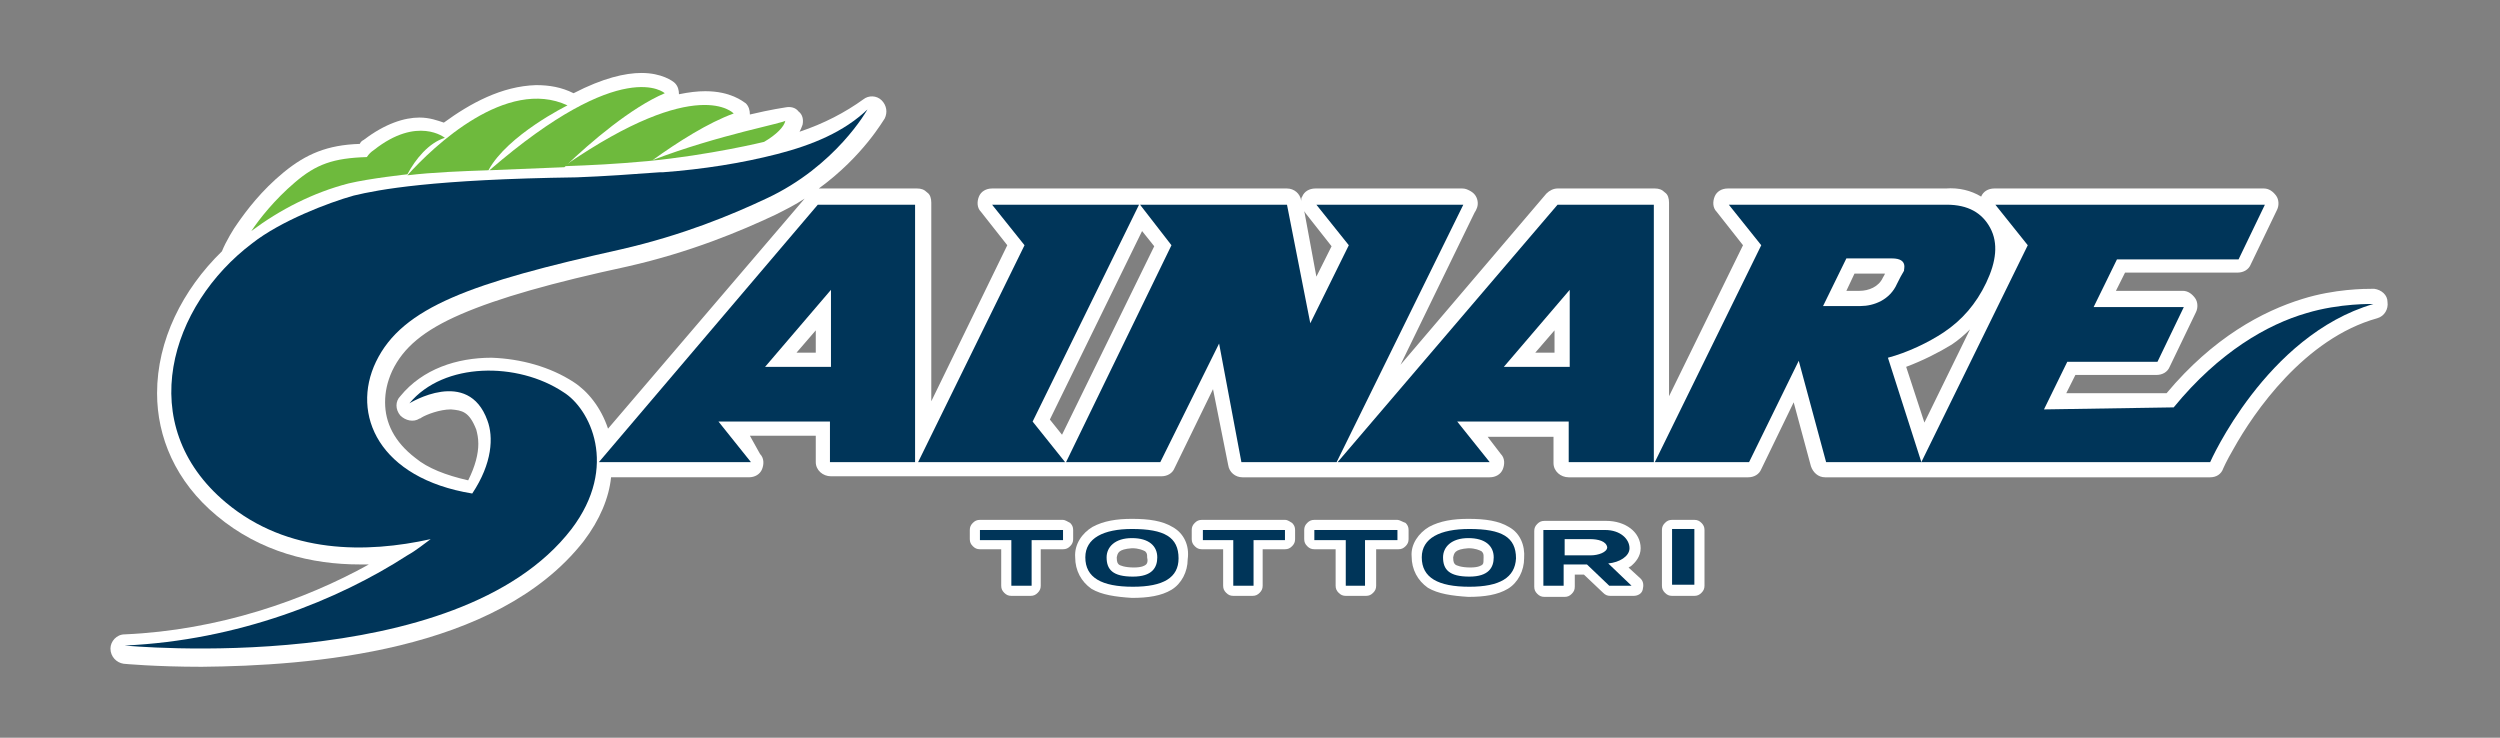 <?xml version="1.0" encoding="utf-8"?>
<!-- Generator: Adobe Illustrator 23.0.1, SVG Export Plug-In . SVG Version: 6.00 Build 0)  -->
<svg version="1.1" id="レイヤー_1" xmlns="http://www.w3.org/2000/svg" xmlns:xlink="http://www.w3.org/1999/xlink" x="0px"
	 y="0px" viewBox="0 0 246.7 72.8" style="enable-background:new 0 0 246.7 72.8;" xml:space="preserve">
<rect x="0" y="0" width="246.7" height="72.8" fill="#808080" stroke="none"/>
<style type="text/css">
	.st0{fill:#FFFFFF;}
	.st1{fill:#6EBA3D;}
	.st2{fill:#003559;}
</style>
<path class="st0" d="M104.9,51.3h-8.2c-0.3,0-0.5,0.1-0.7,0.3c-0.2,0.2-0.3,0.4-0.3,0.7v0.9c0,0.3,0.1,0.5,0.3,0.7
	c0.2,0.2,0.4,0.3,0.7,0.3h2.1v3.6c0,0.3,0.1,0.5,0.3,0.7c0.2,0.2,0.4,0.3,0.7,0.3h1.9c0.3,0,0.5-0.1,0.7-0.3
	c0.2-0.2,0.3-0.4,0.3-0.7v-3.6h2.2c0.3,0,0.5-0.1,0.7-0.3c0.2-0.2,0.3-0.4,0.3-0.7v-0.9c0-0.3-0.1-0.5-0.3-0.7
	C105.4,51.5,105.1,51.3,104.9,51.3z"/>
<path class="st0" d="M113.1,55.7c-0.1,0.1-0.4,0.3-1.2,0.3c-0.9,0-1.4-0.2-1.5-0.3c-0.1-0.1-0.2-0.2-0.2-0.7
	c0.1-0.4,0.1-0.8,1.5-0.9c0.7,0,1.1,0.2,1.3,0.3c0.2,0.2,0.2,0.3,0.2,0.6C113.3,55.4,113.2,55.6,113.1,55.7z M115.7,52
	c-1-0.6-2.3-0.8-4-0.8c-1.5,0-2.8,0.2-3.9,0.8c-1,0.6-1.8,1.7-1.7,3c0,1.3,0.6,2.4,1.6,3.1c1,0.6,2.4,0.8,4,0.9
	c1.6,0,2.9-0.2,3.9-0.8c1-0.6,1.6-1.8,1.6-3C117.4,53.8,116.8,52.6,115.7,52"/>
<path class="st0" d="M126.8,51.3h-8.2c-0.3,0-0.5,0.1-0.7,0.3c-0.2,0.2-0.3,0.4-0.3,0.7v0.9c0,0.3,0.1,0.5,0.3,0.7
	c0.2,0.2,0.4,0.3,0.7,0.3h2.1v3.6c0,0.3,0.1,0.5,0.3,0.7c0.2,0.2,0.4,0.3,0.7,0.3h1.9c0.3,0,0.5-0.1,0.7-0.3
	c0.2-0.2,0.3-0.4,0.3-0.7v-3.6h2.2c0.3,0,0.5-0.1,0.7-0.3c0.2-0.2,0.3-0.4,0.3-0.7v-0.9c0-0.3-0.1-0.5-0.3-0.7
	C127.3,51.5,127.1,51.3,126.8,51.3z"/>
<path class="st0" d="M137.9,51.3h-8.2c-0.3,0-0.5,0.1-0.7,0.3c-0.2,0.2-0.3,0.4-0.3,0.7v0.9c0,0.3,0.1,0.5,0.3,0.7
	c0.2,0.2,0.4,0.3,0.7,0.3h2.1v3.6c0,0.3,0.1,0.5,0.3,0.7c0.2,0.2,0.4,0.3,0.7,0.3h2c0.3,0,0.5-0.1,0.7-0.3c0.2-0.2,0.3-0.4,0.3-0.7
	v-3.6h2.2c0.3,0,0.5-0.1,0.7-0.3c0.2-0.2,0.3-0.4,0.3-0.7v-0.9c0-0.3-0.1-0.5-0.3-0.7C138.4,51.5,138.1,51.3,137.9,51.3z"/>
<path class="st0" d="M146.3,55.7c-0.1,0.1-0.4,0.3-1.2,0.3c-0.9,0-1.4-0.2-1.5-0.3c-0.1-0.1-0.2-0.2-0.2-0.7
	c0.1-0.4,0.1-0.8,1.5-0.9c0.7,0,1.1,0.2,1.3,0.3c0.2,0.2,0.2,0.3,0.2,0.6C146.4,55.4,146.4,55.6,146.3,55.7z M148.9,52
	c-1-0.6-2.3-0.8-4-0.8c-1.5,0-2.8,0.2-3.9,0.8c-1,0.6-1.8,1.7-1.7,2.9c0,1.3,0.6,2.4,1.6,3.1c1,0.6,2.4,0.8,4,0.9
	c1.6,0,2.9-0.2,3.9-0.8c1-0.6,1.6-1.8,1.6-3C150.5,53.8,150,52.6,148.9,52"/>
<path class="st0" d="M160.7,56c0.1,0,0.1-0.1,0.2-0.1c0.5-0.4,1-1,1-1.8c0-1.6-1.5-2.7-3.4-2.7h-6.1c-0.3,0-0.5,0.1-0.7,0.3
	c-0.2,0.2-0.3,0.4-0.3,0.7v5.5c0,0.3,0.1,0.5,0.3,0.7c0.2,0.2,0.4,0.3,0.7,0.3h2c0.3,0,0.5-0.1,0.7-0.3c0.2-0.2,0.3-0.4,0.3-0.7
	v-1.2h0.9l1.9,1.8c0.2,0.2,0.4,0.3,0.7,0.3h2.3c0.4,0,0.8-0.2,0.9-0.6c0.1-0.4,0.1-0.8-0.2-1.1L160.7,56z"/>
<path class="st0" d="M167.2,51.3H165c-0.3,0-0.5,0.1-0.7,0.3c-0.2,0.2-0.3,0.4-0.3,0.7v5.5c0,0.3,0.1,0.5,0.3,0.7
	c0.2,0.2,0.4,0.3,0.7,0.3h2.2c0.3,0,0.5-0.1,0.7-0.3c0.2-0.2,0.3-0.4,0.3-0.7v-5.5c0-0.3-0.1-0.5-0.3-0.7
	C167.7,51.4,167.5,51.3,167.2,51.3z"/>
<path class="st0" d="M189.9,41.7l-1.8-5.5c1.6-0.6,3.2-1.4,4.5-2.2c0.6-0.4,1.2-0.9,1.8-1.5L189.9,41.7z M185.8,27.4
	c-0.4,0.9-1.4,1.3-2.3,1.3h-1.3L183,27l3,0C186,27.1,185.9,27.2,185.8,27.4 M153.4,34.8h-1.9l1.9-2.2L153.4,34.8 M129.9,27.3
	l-1.2-6.5c0,0.1,0.1,0.1,0.1,0.2l2.6,3.3L129.9,27.3 M104.8,42.9l-1.2-1.5l9.1-18.6l1.2,1.5L104.8,42.9 M80.5,34.8h-1.9l1.9-2.2
	L80.5,34.8 M60,42.3c-0.7-2.1-2-3.7-3.4-4.6v0c-2.3-1.5-5.2-2.3-8.1-2.4c-3.4,0-6.8,1.1-9,3.8c-0.5,0.5-0.5,1.3,0,1.9
	c0.5,0.5,1.3,0.7,1.9,0.3c0,0,0.1,0,0.2-0.1c0.5-0.3,1.8-0.8,2.9-0.8c1.1,0.1,1.8,0.2,2.5,2c0.1,0.4,0.2,0.8,0.2,1.4
	c0,1-0.3,2.2-1,3.6c-2.2-0.5-4-1.2-5.2-2.2c-2.1-1.6-3-3.5-3-5.5c0-1,0.2-2,0.7-3.1c1.1-2.3,3.1-4,6.8-5.6c3.7-1.6,9-3.1,16.4-4.7
	c6.2-1.4,11.2-3.5,14.6-5.1c1-0.5,2-1,2.9-1.6L60,42.3 M234.3,28.5c0,0-0.1,0-0.2,0c-0.7,0-3.7,0-6.9,1c-3.9,1.2-8.8,3.8-13.4,9.3
	l-9.9,0l0.9-1.8h8c0.6,0,1.1-0.3,1.3-0.8l2.6-5.4c0.2-0.4,0.2-1-0.1-1.4c-0.3-0.4-0.7-0.7-1.2-0.7h-6.6l0.9-1.8h11.1
	c0.6,0,1.1-0.3,1.3-0.8l2.6-5.4c0.2-0.4,0.2-1-0.1-1.4c-0.3-0.4-0.7-0.7-1.2-0.7h-26.6c-0.6,0-1.1,0.3-1.3,0.8c0,0,0,0,0,0
	c-1-0.6-2.2-0.9-3.5-0.8h-21.5c-0.6,0-1.1,0.3-1.3,0.8c-0.2,0.5-0.2,1.1,0.2,1.5l2.6,3.3l-7.3,14.9l0-19.1c0-0.4-0.1-0.8-0.4-1
	c-0.3-0.3-0.6-0.4-1-0.4h-9.6c-0.4,0-0.8,0.2-1.1,0.5L138.2,36l7.3-15c0.2-0.3,0.4-0.7,0.3-1.2c-0.1-0.5-0.4-0.8-0.8-1
	c-0.2-0.1-0.4-0.2-0.7-0.2l-14.5,0c-0.6,0-1.1,0.3-1.3,0.8c-0.1,0.1-0.1,0.3-0.1,0.5l0-0.1c-0.1-0.7-0.7-1.2-1.4-1.2h-14.5
	c0,0,0,0,0,0c0,0,0,0,0,0H97.9c-0.6,0-1.1,0.3-1.3,0.8c-0.2,0.5-0.2,1.1,0.2,1.5l2.6,3.3l-7.5,15.4l0-19.6c0-0.4-0.1-0.8-0.4-1
	c-0.3-0.3-0.6-0.4-1-0.4h-9.6c0,0-0.1,0-0.1,0c4.4-3.2,6.4-6.8,6.5-6.9c0.3-0.6,0.2-1.3-0.3-1.8c-0.5-0.5-1.3-0.5-1.8-0.1
	c-1.8,1.3-3.9,2.4-6.3,3.2c0.1-0.2,0.2-0.4,0.3-0.7c0.1-0.5,0-1-0.4-1.3c-0.3-0.4-0.8-0.5-1.3-0.4c0,0-1.4,0.2-3.5,0.7
	c0-0.4-0.1-0.8-0.4-1.1C73.3,10,72.1,9,69.6,9C68.8,9,68,9.1,67,9.3c0-0.4-0.1-0.8-0.4-1.1c-0.2-0.2-1.3-1-3.3-1
	c-1.6,0-3.8,0.5-6.7,2c0,0,0,0,0,0c-1.2-0.6-2.4-0.8-3.7-0.8c-3.4,0.1-6.5,1.8-9.1,3.7c-0.6-0.2-1.4-0.5-2.4-0.5
	c-1.5,0-3.4,0.6-5.5,2.2c-0.2,0.1-0.3,0.2-0.4,0.4c-3.2,0.1-5.3,1-7.5,2.8c-2.2,1.8-3.7,3.8-4.6,5.1c-0.3,0.4-1.1,1.7-1.5,2.7
	c-3.9,3.8-6.4,8.8-6.4,14c0,4.3,1.8,8.7,5.9,12.1c4.3,3.6,9.4,4.8,14.1,4.8c0,0,0,0,0,0c0.3,0,0.6,0,0.9,0
	c-6.3,3.5-14.8,6.5-24.1,6.9c-0.8,0-1.4,0.7-1.4,1.4c0,0.8,0.6,1.4,1.3,1.5c0,0,3.1,0.3,7.7,0.3c10.5-0.1,29.1-1.4,37.7-12.4
	c1.6-2.1,2.5-4.3,2.7-6.3l13.6,0c0.6,0,1.1-0.3,1.3-0.8c0.2-0.5,0.2-1.1-0.2-1.5L74,43h6.5l0,2.6c0,0.8,0.7,1.4,1.5,1.4h8.4
	c0,0,0.1,0,0.1,0c0,0,0.1,0,0.1,0l14.5,0c0,0,0.1,0,0.1,0h9.4c0.6,0,1.1-0.3,1.3-0.8l3.8-7.8l1.5,7.5c0.1,0.7,0.7,1.2,1.4,1.2h9.4
	c0,0,0,0,0,0c0,0,0,0,0,0h0.5h7.9h6.6c0.6,0,1.1-0.3,1.3-0.8c0.2-0.5,0.2-1.1-0.2-1.5l-1.3-1.7h6.5l0,2.6c0,0.8,0.7,1.4,1.5,1.4h8.4
	h0h9.3c0.6,0,1.1-0.3,1.3-0.8l3.2-6.6l1.7,6.3c0.2,0.6,0.7,1.1,1.4,1.1h9.4c0,0,0,0,0,0H211h7.1c0.6,0,1.1-0.3,1.3-0.9
	c0,0,0.3-0.7,1-1.9c2-3.6,7-10.9,14.2-12.9c0.7-0.2,1.1-0.9,1-1.6C235.6,29.1,235,28.6,234.3,28.5"/>
<path class="st1" d="M48.3,16.8c2.4-0.1,4.9-0.2,7.4-0.3c0,0,0.1-0.1,0.1-0.1c2.5-2.4,6.5-5.8,9.8-7.2C65.6,9.2,61.5,5.4,48.3,16.8z
	"/>
<path class="st1" d="M56,10.4c-6-2.8-13.2,4-15.8,6.9c2.5-0.3,5.2-0.4,8-0.5C50.1,13.3,56,10.4,56,10.4z"/>
<path class="st1" d="M64.4,15.8c2.5-1.8,5.5-3.7,8-4.6c0,0-3.5-3.9-16.6,5.1c0,0-0.1,0.1-0.1,0.1c2.7-0.1,4.9-0.2,8.2-0.5
	c6.2-0.6,11.5-1.9,11.5-1.9c1.2-0.7,2-1.5,2.1-2.1C77.6,12.1,70.9,13.3,64.4,15.8z"/>
<path class="st1" d="M43.9,13.6c0,0-2.7-2.2-7,1.2c-0.3,0.2-0.5,0.4-0.7,0.7c-3.3,0.1-5,0.7-7.1,2.5c-2,1.7-3.5,3.6-4.3,4.8
	c2.8-2.1,6.1-3.8,9.6-4.7c2.1-0.5,5.8-0.9,5.8-0.9C41,15.7,42.3,14.1,43.9,13.6z"/>
<path class="st2" d="M186.7,25.5l-4.5,0l-2.3,4.7h3.7c1.3,0,2.9-0.6,3.6-2.2c0.3-0.6,0.4-0.8,0.7-1.3
	C187.8,26.7,188.4,25.5,186.7,25.5z M163.3,45.6l10.5-21.4l-3.2-4h21.5c2.1,0,3.5,0.8,4.3,2.3c0.8,1.5,0.6,3.3-0.4,5.4
	c-1,2.1-2.4,3.7-4.2,4.9c-1.5,1-3.6,2-5.5,2.5l3.3,10.3h-9.4l-2.7-10l-4.9,10H163.3"/>
<path class="st2" d="M214.5,40.2c4.5-5.5,9.3-8.2,13.1-9.3c3.3-1,6.6-0.9,6.6-0.9c-10.6,3.1-16.1,15.6-16.1,15.6H211h-21.4
	l10.5-21.4l-3.2-4h26.6l-2.6,5.4h-12l-2.3,4.7h8.9l-2.6,5.4h-8.9l-2.3,4.7L214.5,40.2z"/>
<polygon class="st2" points="105.1,45.6 101.9,41.6 112.4,20.2 97.9,20.2 101.1,24.2 90.6,45.6 90.6,45.6 90.6,45.6 90.6,45.6 "/>
<path class="st2" d="M154.9,36.2h-6.5l6.5-7.6L154.9,36.2z M153.7,20.2L132,45.6h0.5h7.9h6.6l-3.2-4h11l0,4h8.4l0-25.4H153.7"/>
<polygon class="st2" points="129.9,20.2 133.1,24.2 129.3,31.9 127,20.2 112.5,20.2 115.6,24.2 105.2,45.6 114.5,45.6 120.3,33.9 
	122.5,45.6 131.9,45.6 144.4,20.2 144.4,20.2 144.4,20.2 144.4,20.2 "/>
<path class="st2" d="M82,36.2h-6.5l6.5-7.6L82,36.2z M74.1,45.6l-3.2-4h11l0,4h8.4l0-25.4h-9.6L59.1,45.6L74.1,45.6"/>
<path class="st2" d="M76.7,15.2c-3.5,0.9-7.3,1.5-11.3,1.8c-0.1,0-0.2,0-0.3,0c-2.7,0.2-5.5,0.4-8.2,0.5c-14.2,0.2-19.5,1.2-22,1.8
	c-2.5,0.7-7.2,2.5-10,4.7c-8.1,6.1-11.8,17.9-2.6,25.6c6.1,5.1,13.9,5,20.2,3.6c-0.7,0.5-1.4,1.1-2.3,1.6
	c-6.8,4.4-16.7,8.4-27.9,8.9c0,0,32.8,3.2,44.1-11.5c4.7-6.2,1.8-11.9-0.8-13.5c-4.5-3-11.8-3-15.2,1.1c0,0,5.8-3.6,7.7,1.7
	c0.6,1.6,0.5,4.2-1.5,7.2c-9.2-1.5-12-7.8-9.5-13c2.6-5.4,9.4-7.8,24.2-11.1c6.1-1.4,10.9-3.4,14.3-5c6.9-3.2,10-8.8,10-8.8
	C83.3,13,80.2,14.3,76.7,15.2z"/>
<polygon class="st2" points="101.8,53.3 101.8,57.8 99.8,57.8 99.8,53.3 96.7,53.3 96.7,52.3 104.9,52.3 104.9,53.3 "/>
<path class="st2" d="M111.7,53.1c-1.7,0-2.5,0.9-2.5,1.9c0,1.2,0.6,1.9,2.6,1.9c1.9,0,2.4-0.9,2.4-1.9
	C114.2,53.9,113.4,53.1,111.7,53.1z M111.8,57.9c-3.1,0-4.7-0.9-4.7-2.9c0-1.9,1.8-2.8,4.6-2.8c3.2,0,4.6,0.8,4.6,2.9
	C116.3,57,114.8,57.9,111.8,57.9"/>
<polygon class="st2" points="123.7,53.3 123.7,57.8 121.7,57.8 121.7,53.3 118.7,53.3 118.7,52.3 126.8,52.3 126.8,53.3 "/>
<polygon class="st2" points="134.7,53.3 134.7,57.8 132.8,57.8 132.8,53.3 129.7,53.3 129.7,52.3 137.9,52.3 137.9,53.3 "/>
<path class="st2" d="M144.9,53.1c-1.7,0-2.5,0.9-2.5,1.9c0,1.2,0.6,1.9,2.6,1.9c1.9,0,2.4-0.9,2.4-1.9
	C147.4,53.9,146.6,53.1,144.9,53.1z M145,57.9c-3.1,0-4.7-0.9-4.7-2.9c0-1.9,1.8-2.8,4.7-2.8c3.2,0,4.6,0.8,4.6,2.9
	C149.5,57,148,57.9,145,57.9"/>
<path class="st2" d="M156.9,53.2h-2.5v1.6h2.6c0.7,0,1.6-0.3,1.6-0.8C158.5,53.4,157.7,53.2,156.9,53.2z M158.8,57.8l-2.2-2.1h-2.3
	v2.1h-2v-5.5h6.1c1.5,0,2.4,0.9,2.4,1.8c0,0.8-1,1.4-2.1,1.5l2.3,2.2H158.8"/>
<rect x="165" y="52.2" class="st2" width="2.2" height="5.5"/>
</svg>
